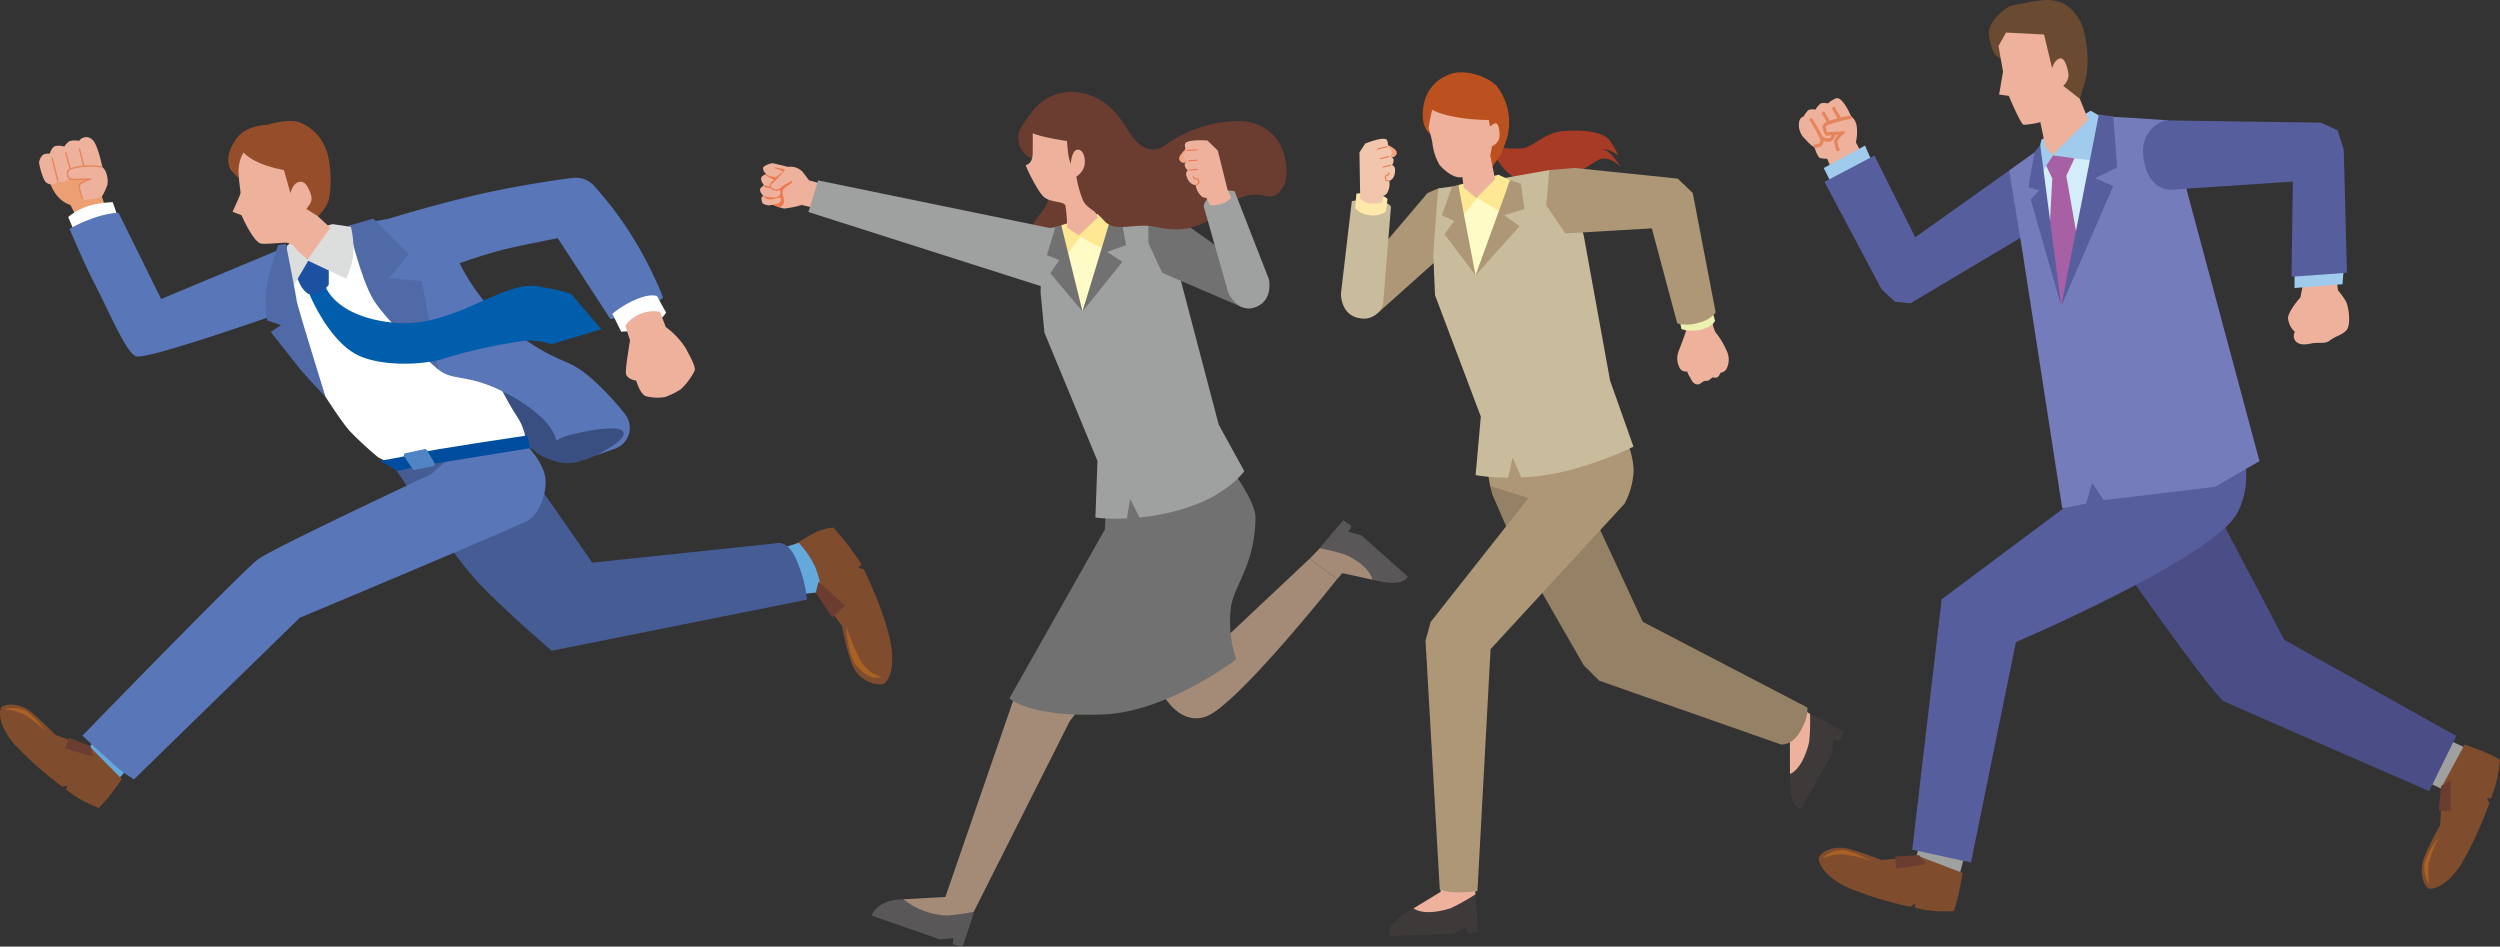 <svg id="グループ_245790" data-name="グループ 245790" xmlns="http://www.w3.org/2000/svg" xmlns:xlink="http://www.w3.org/1999/xlink" width="424.681" height="160.802" viewBox="0 0 424.681 160.802">
  <rect x="0" y="0" width="424.681" height="160.802" fill="#333333" stroke="none"/>
  <defs>
    <clipPath id="clip-path">
      <rect id="長方形_60464" data-name="長方形 60464" width="424.681" height="160.802" fill="none"/>
    </clipPath>
  </defs>
  <g id="グループ_245789" data-name="グループ 245789" clip-path="url(#clip-path)">
    <path id="パス_166780" data-name="パス 166780" d="M27.629,235.654a13.183,13.183,0,0,1-3.041-2.846l3.315-3,6.777,2.969-3.826,4.506a13.655,13.655,0,0,1-3.225-1.626" transform="translate(-11.17 -104.395)" fill="#65a9dc"/>
    <path id="パス_166781" data-name="パス 166781" d="M2.459,226.073c-2.9-3.4-2.623-5.89-2.187-6.3.756-.707,3.152-.72,5.075.86a54.177,54.177,0,0,1,4.069,3.84l6.01,2.18,5.278,5.331s-1.245,1.735-1.929,2.632-2,2.287-2,2.287a28.964,28.964,0,0,1-2.66-1.233,21.452,21.452,0,0,1-2.917-1.948l.283-.625-.885.177a57.91,57.91,0,0,1-8.141-7.206" transform="translate(0 -99.632)" fill="#804c2e"/>
    <path id="パス_166782" data-name="パス 166782" d="M24.6,231.045l.449,1.775-4.759-1.359.623-1.864Z" transform="translate(-9.216 -104.3)" fill="#6b3c30"/>
    <path id="パス_166783" data-name="パス 166783" d="M1.367,220.595a4.894,4.894,0,0,1,3.734.317,13.856,13.856,0,0,1,3.231,3.4,19.138,19.138,0,0,0-3.62-2.848,9.966,9.966,0,0,0-3.345-.874" transform="translate(-0.621 -100.103)" fill="#a96124"/>
    <path id="パス_166784" data-name="パス 166784" d="M263.8,183.222c1.083,5.088-.343,7.5-1.376,7.649a5.311,5.311,0,0,1-5.033-3.363,36.623,36.623,0,0,1-1.71-6.529l-4.8-6.623-2.968-7.428a41.509,41.509,0,0,1,3.608-2.076,8.977,8.977,0,0,1,2.671-.632s1.294,1.448,2.443,2.931S259,170.523,259,170.523l-.637.482,1,.311s3.353,6.817,4.436,11.906" transform="translate(-112.623 -74.601)" fill="#804c2e"/>
    <path id="パス_166785" data-name="パス 166785" d="M238.225,170.8l5.667-1.843a15.174,15.174,0,0,1,2.675,3.828,14.075,14.075,0,0,1,1.18,4.665l-1.014-.019-5.155.475Z" transform="translate(-108.22 -76.753)" fill="#65a9dc"/>
    <path id="パス_166786" data-name="パス 166786" d="M254.4,181.039l4.484,4.079-2.161,2.015-2.81-4.186Z" transform="translate(-115.347 -82.242)" fill="#6b3c30"/>
    <path id="パス_166787" data-name="パス 166787" d="M263.4,195.033a48.252,48.252,0,0,0,2.425,5.751,6.055,6.055,0,0,0,3.654,2.837,10.77,10.77,0,0,1-1.236.1c-.348-.016-1.41-.231-3-1.923s-1.843-6.77-1.843-6.77" transform="translate(-119.655 -88.599)" fill="#a96124"/>
    <path id="パス_166788" data-name="パス 166788" d="M121.565,141.6l11.8-2.389,9.223.575,13.255,19.041,31.271-3.3s2.016-.784,3.576,3.239a20.791,20.791,0,0,1,1.6,6.347l-43.346,8.669s-7.142-6.08-12.051-11.124-15.335-21.06-15.335-21.06" transform="translate(-55.224 -63.241)" fill="#455d94"/>
    <path id="パス_166789" data-name="パス 166789" d="M62.587,167.963,34.418,195.417a24.4,24.4,0,0,1-4.408-3.438c-3.594-3.224-4.333-4-4.333-4s27.21-28.034,29.846-29.965,29.366-14.431,29.366-14.431l3.011-2.676,13.3-2.172s2.719,2.779,3.093,5.374-1.058,6.189-2.815,7.256-38.894,16.6-38.894,16.6" transform="translate(-11.664 -63.024)" fill="#5876b8"/>
    <path id="パス_166790" data-name="パス 166790" d="M15.4,53.743l7.183-3.092,1.622,5.474,1.178,3.43-4.838,1.664a31.738,31.738,0,0,0-1.6-3.4c-2.77-.873-3.546-4.078-3.546-4.078" transform="translate(-6.998 -23.01)" fill="#ec9f73"/>
    <path id="パス_166791" data-name="パス 166791" d="M20.27,48.694s-.408.777-.875.8a10.272,10.272,0,0,1-1.592-.2,6.371,6.371,0,0,1-1.229,1.01,3,3,0,0,1-1.255-.121,2.008,2.008,0,0,1-.342.423,1.536,1.536,0,0,1-1.511-.138c-.693-.374-1.262-3.094-1.3-3.37s.305-1.34.9-1.5a2.187,2.187,0,0,1,.922-.088s.309-1.15.97-1.306a3.464,3.464,0,0,1,1.514.1,2.39,2.39,0,0,1,.878-.926,3.244,3.244,0,0,1,1.613-.032,1.455,1.455,0,0,1,2.258-.2c.9.688,1.744,4.838,1.744,4.838a1.805,1.805,0,0,1-2.7.7" transform="translate(-5.526 -19.406)" fill="#eeb29c"/>
    <path id="パス_166792" data-name="パス 166792" d="M17.071,53.028a.118.118,0,0,1-.1-.088l-.953-3.805a.118.118,0,1,1,.229-.057l.953,3.8a.118.118,0,0,1-.086.143.113.113,0,0,1-.045,0" transform="translate(-7.276 -22.254)" fill="#e6845c"/>
    <path id="パス_166793" data-name="パス 166793" d="M21.462,51.52a.117.117,0,0,1-.1-.085l-1.1-3.93a.118.118,0,0,1,.227-.064l1.1,3.93a.118.118,0,0,1-.082.146.111.111,0,0,1-.048,0" transform="translate(-9.202 -21.512)" fill="#e6845c"/>
    <path id="パス_166794" data-name="パス 166794" d="M25.626,50.422a.117.117,0,0,1-.1-.089l-.99-4.081a.118.118,0,0,1,.229-.056l.99,4.081a.118.118,0,0,1-.087.142.122.122,0,0,1-.044,0" transform="translate(-11.145 -20.945)" fill="#e6845c"/>
    <path id="パス_166795" data-name="パス 166795" d="M21.631,53.758c-.654-.2-.6-.691-.483-1.325s4.542-1.2,5.614-.715,1.222,2.527,1.04,3.138a11.808,11.808,0,0,1-.891,1.906c-.22.4-3.174.62-3.174.62s-1.152-1.826-.694-2.474A4.632,4.632,0,0,1,25,53.825a19.447,19.447,0,0,1-3.371-.067" transform="translate(-9.574 -23.411)" fill="#eeb29c"/>
    <path id="パス_166796" data-name="パス 166796" d="M22.364,53.945c-.856.028-1.371.045-1.559-.879-.2-1.013.644-1.2,1.627-1.409l.22-.048a11.747,11.747,0,0,1,4.1-.007.118.118,0,0,1,.093.139.112.112,0,0,1-.139.093,11.473,11.473,0,0,0-4,.006l-.22.048c-1.082.235-1.6.38-1.445,1.132.147.729.467.718,1.319.69.142,0,.3-.01.462-.011,1.135-.01,2.035-.043,2.044-.043a.118.118,0,0,1,.04.23c-.777.243-1.885.73-1.917,1.051a7.711,7.711,0,0,0,.563,2.074.118.118,0,0,1-.067.153.116.116,0,0,1-.059.007.117.117,0,0,1-.094-.074,8.113,8.113,0,0,1-.578-2.183c.038-.388.777-.76,1.375-1-.353.009-.807.017-1.3.022-.164,0-.315.006-.456.011" transform="translate(-9.438 -23.358)" fill="#e6845c"/>
    <path id="パス_166797" data-name="パス 166797" d="M25.218,63.421a17.094,17.094,0,0,1,3.574-.486l1.141,3.323-7.511,2.023-1.2-2.825a10.08,10.08,0,0,1,4-2.035" transform="translate(-9.64 -28.59)" fill="#fff"/>
    <path id="パス_166798" data-name="パス 166798" d="M159.181,126.723c-4.011-.987-4.175-2.207-4.985-2.39a84.261,84.261,0,0,1-10.263-3.135l-2.728-12,6.518-3.1s18.886,11.491,21.764,13.049.766,3.25.766,3.25-3.639,2.912-3.378,2.463-4.147,2.733-7.694,1.86" transform="translate(-64.146 -48.199)" fill="#3a4f81"/>
    <path id="パス_166799" data-name="パス 166799" d="M104.4,109.53a62.785,62.785,0,0,1-4.646-4.27C97.391,102.847,89.3,89.649,88.95,87.6s-.59-8.232-.59-8.232l11.433-9.311,13.669,1.3,11.626,26.11a51.554,51.554,0,0,0,3.082,5.432,9.137,9.137,0,0,1,1.332,4.122s-14.349,2.464-17.456,3.167a21.162,21.162,0,0,1-5.165.6Z" transform="translate(-40.14 -31.825)" fill="#fff"/>
    <path id="パス_166800" data-name="パス 166800" d="M118.226,139.849s3.853-.59,5.994-1.2,19.069-3.1,19.069-3.1l.468,2.161s-14.552,2.337-16.88,2.73-5.713,1.135-5.713,1.135Z" transform="translate(-53.707 -61.578)" fill="#004da0"/>
    <path id="パス_166801" data-name="パス 166801" d="M127.581,143.324a.378.378,0,0,1-.387-.158l-1.432-2.105a.377.377,0,0,1,.235-.582l3.239-.677a.379.379,0,0,1,.4.179l1.269,2.162a.378.378,0,0,1-.252.561Z" transform="translate(-57.101 -63.505)" fill="#5084c4"/>
    <path id="パス_166802" data-name="パス 166802" d="M25.822,78.123c-1.678-3.235-4.167-9.154-4.167-9.154A22.459,22.459,0,0,1,25.811,67.1a15.088,15.088,0,0,1,4.166-.881l7.229,14.653,19.845-8.284-.225,10.9s-22.2,7.828-23.913,7.116-4.46-7.414-7.091-12.487" transform="translate(-9.837 -30.082)" fill="#5876b8"/>
    <path id="パス_166803" data-name="パス 166803" d="M148.357,98.855a8.7,8.7,0,0,0-3,1.128s-.121-3.332-7.436-7.482-9.949-2.441-12.569-4.6a27.925,27.925,0,0,1-8.3-11.17c-2.055-5.284-5.058-13.563-5.058-13.563l4.868-.879s9.6-2.945,17.5-4.611c5.738-1.209,10.986-1.968,13.774-2.332a4.158,4.158,0,0,1,3.569,1.254,60.4,60.4,0,0,1,7.36,9.995,63.1,63.1,0,0,1,4.452,9.087l-3.064,2.546-5.883,1.1L145.626,65.59s-4.8.919-8.334,1.721-8.342,2.533-8.342,2.533A35.375,35.375,0,0,0,139.766,82.6c7.274,5.046,7.6,2.937,12.777,7.905a46.993,46.993,0,0,1,4.516,4.983,3.748,3.748,0,0,1-1.692,5.845l-3.506,1.245s5.266-2.432,4.95-3.934-6.139-.367-8.455.208" transform="translate(-50.876 -25.126)" fill="#5876b8"/>
    <path id="パス_166804" data-name="パス 166804" d="M123.756,93.675s-8.781-8.106-11.038-11.853-4.234-12.557-4.234-12.557l4.179-1.245,6.1,6.05-3.4,4.069,5.567.536Z" transform="translate(-49.282 -30.9)" fill="#506aa7"/>
    <path id="パス_166805" data-name="パス 166805" d="M133.079,98.269a84.96,84.96,0,0,0-13.527,2.914c-4.495,1.475-11.608,1.364-15.241-.511-5-2.583-8.167-10.519-8.167-10.519L98.982,89.1s1.654,5.174,11.652,6.137,18.455-7.2,24.352-6.2,5.871,1.482,5.871,1.482l4.968,5.819L137.41,98.87a14.436,14.436,0,0,0-4.331-.6" transform="translate(-43.676 -40.411)" fill="#005eac"/>
    <path id="パス_166806" data-name="パス 166806" d="M93.726,85.222a4.092,4.092,0,0,1-1.293-1.511,26.838,26.838,0,0,1-1.287-2.987l1.365-2.712,1.643-.259,3.109,2.028-.016,3.935s-1.119,1.344-1.9,1.523a4.119,4.119,0,0,1-1.62-.016" transform="translate(-41.405 -35.321)" fill="#1c50a1"/>
    <path id="パス_166807" data-name="パス 166807" d="M92.771,75.993l-2.877,4.886a11.882,11.882,0,0,1-.838-3.02,18.35,18.35,0,0,1,.081-4.4l2.749-2.329,5.006-1.362,3.126.46a15.725,15.725,0,0,1,.378,4.907,12.559,12.559,0,0,1-1.2,3.892Z" transform="translate(-40.407 -31.694)" fill="#dcdddd"/>
    <path id="パス_166808" data-name="パス 166808" d="M82.732,84.464c.093-2.556,2.085-8.336,2.085-8.336l1.326-.192s1.7,8.608,1.821,9.593S92.874,101.9,92.874,101.9s-3.6-3.763-4.689-5.163-4.618-5.845-4.618-5.845l1.746-1.172-2.341-.786a23.858,23.858,0,0,1-.239-4.467" transform="translate(-37.576 -34.496)" fill="#506aa7"/>
    <path id="パス_166809" data-name="パス 166809" d="M198.193,92.079l1.548,2.78a5.5,5.5,0,0,1-3.273,2.409,12.79,12.79,0,0,1-4.354.841l-1.5-3.027a16.1,16.1,0,0,1,4.105-2.479c2.5-1.046,3.475-.524,3.475-.524" transform="translate(-86.591 -41.77)" fill="#fff"/>
    <path id="パス_166810" data-name="パス 166810" d="M200.524,96.961l.987,2.587a13.5,13.5,0,0,1,3.376,3.576c.958,1.813,1.753,3.207,1.521,3.868a11.2,11.2,0,0,1-2.349,3.141,13.313,13.313,0,0,1-2.673,1.313,7.852,7.852,0,0,1-3.1-.109c-1.114-.2-1.794-2.685-1.794-2.685s-1.734-.194-1.759-1.368.71-5.469.71-5.469l-.808-2.5a6.039,6.039,0,0,1,5.891-2.358" transform="translate(-88.417 -43.999)" fill="#eeb29c"/>
    <path id="パス_166811" data-name="パス 166811" d="M72.7,47.206s-1.267-1.035-1.46-1.741-.651-1.981,1.027-4.582,5.361-2.556,5.361-2.556,3.845-1.242,5.748-.348a7.716,7.716,0,0,1,4.159,4.238c1.006,2.137,1.157,6.846.509,9.048a6.589,6.589,0,0,1-3.081,3.481Z" transform="translate(-32.268 -17.106)" fill="#954d2a"/>
    <path id="パス_166812" data-name="パス 166812" d="M85.371,53.765c-.521-1.109-.975-1.366-1.513-1.318-1.281.115-1.627,1.959-1.627,1.959l-.988-3.54s-.041-.161-.129-.419c-1.485-.265-5.024-1.072-6.861-2.975a7.273,7.273,0,0,0-.6,1.406,7.011,7.011,0,0,0-.241,1.769c.019,1.621.378,3.467.331,3.762S72.4,57.544,72.4,57.544l1.521.58a25.59,25.59,0,0,0,1.27,2.529c.539.856,1.321,2.184,2.1,2.3s3.879-.207,4.263-.165a2.683,2.683,0,0,1,1.89,1.412l1.7,1.46,3.86-5.408L86.86,58.274,84.94,57.066l.533-.755c.455-.646.478-1.311-.1-2.545" transform="translate(-32.891 -21.565)" fill="#eeb29c"/>
    <path id="パス_166813" data-name="パス 166813" d="M415.687,163.9l.507-.965-1.383-.982s-4.012,4.566-4.011,4.8,4.633,3.829,4.633,3.829,8.782,3.77,10.348.947l-7.915-7.016Z" transform="translate(-186.617 -73.57)" fill="#595757"/>
    <path id="パス_166814" data-name="パス 166814" d="M409.4,170.658l-1.724,1.775,4.652,3.482.891-1.027,5.08,1.1s-.142-2.086-4.415-4.185a35.062,35.062,0,0,0-4.483-1.146" transform="translate(-185.197 -77.526)" fill="#a48b78"/>
    <path id="パス_166815" data-name="パス 166815" d="M346.155,153.443l19.579-5.961s2.876,4.569,2.1,8.894a17.845,17.845,0,0,1-2.271,6.506l-1.716,13.953,15.876-14.93,4.652,3.482s-17.088,21.564-22.3,23.348c-5.012,1.717-8.345-4.874-8.594-7.194s-1.54-22.664-1.54-22.664l-4.564-.188Z" transform="translate(-157.25 -66.998)" fill="#a48b78"/>
    <path id="パス_166816" data-name="パス 166816" d="M285.207,286.5l-.1,1.085,1.652.387s1.989-5.743,1.9-5.959-11.949-2.074-11.949-2.074-4.126-.226-5.422,2.762l11.675,4.056Z" transform="translate(-123.238 -127.166)" fill="#595757"/>
    <path id="パス_166817" data-name="パス 166817" d="M318.632,163.366l-18.788,29.268-11.5,33.3-7.129.4a12.681,12.681,0,0,0,7.366,2.757,35.037,35.037,0,0,0,4.583-.632l16.274-32.325L335.4,161.949Z" transform="translate(-127.751 -73.57)" fill="#a48b78"/>
    <path id="パス_166818" data-name="パス 166818" d="M330.8,146.817l-.379,6.483-16.206,28.658s3.16,3.254,15.923,2.759c10.915-.422,22.611-9.36,22.611-9.36a20.013,20.013,0,0,1-.9-8.933c.551-3.68,4.039-7.093,4.164-15.06.057-3.672-6.815-11.911-6.815-11.911Z" transform="translate(-142.739 -63.35)" fill="#727171"/>
    <path id="パス_166819" data-name="パス 166819" d="M332.114,56.572l4.985,8.837-9.024,5.584s-2.911.248-4.274-.535a6.694,6.694,0,0,1-2.868-4.149c-.5-2.542,1.38-3.714,2.38-5.518s.646-2.155.646-2.155Z" transform="translate(-145.755 -25.699)" fill="#6b3c30"/>
    <path id="パス_166820" data-name="パス 166820" d="M239.537,58.719a7.509,7.509,0,0,0,2,.691,17,17,0,0,0,2.959-.6l-.328-4.938L240.5,52.792l-2.061,3.029Z" transform="translate(-108.315 -23.982)" fill="#eeb29c"/>
    <path id="パス_166821" data-name="パス 166821" d="M244.118,55.106a3.6,3.6,0,0,1-.851,1.165,9.244,9.244,0,0,0-1.069.76,1.116,1.116,0,0,0-.255,1,4.62,4.62,0,0,1,.214,1.374,1.389,1.389,0,0,1-.237.492,6.314,6.314,0,0,1-.5.379L240.2,59.77,239.9,57.3l1.159-1.3Z" transform="translate(-108.98 -25.033)" fill="#ed7950"/>
    <path id="パス_166822" data-name="パス 166822" d="M237.63,60.616a18.535,18.535,0,0,1,2.082.285c.3.121.639.384.616.545a.774.774,0,0,1-.413.622c-.3.125-1.3.3-1.521.353a2.122,2.122,0,0,1-1.179-.348A2.077,2.077,0,0,1,237,61.18c-.026-.176.628-.564.628-.564" transform="translate(-107.664 -27.536)" fill="#eeb29c"/>
    <path id="パス_166823" data-name="パス 166823" d="M237.57,60.18l-.108.421a1.057,1.057,0,0,0,.6.478,2.305,2.305,0,0,0,.887.138c.14-.016,1.36-.348,1.36-.348l-.116-.247Z" transform="translate(-107.873 -27.338)" fill="#ed7950"/>
    <path id="パス_166824" data-name="パス 166824" d="M237.677,57.2s-.874.455-1.051.869.413,1.171.709,1.292a10.933,10.933,0,0,0,1.765.157.98.98,0,0,0,.858-.469.768.768,0,0,0-.029-.8c-.179-.354-1.026-.6-1.026-.6Z" transform="translate(-107.479 -25.984)" fill="#eeb29c"/>
    <path id="パス_166825" data-name="パス 166825" d="M237.992,56.509l-.438.727s.093.189.585.318a8.591,8.591,0,0,0,1.721.062l.446-.291L240,56.887Z" transform="translate(-107.915 -25.671)" fill="#ed7950"/>
    <path id="パス_166826" data-name="パス 166826" d="M238.146,53.868s-.934.314-1.172.7.228,1.22.5,1.386a15.351,15.351,0,0,0,2.3.4s.906-.2.517-.852a3.25,3.25,0,0,0-1.005-1Z" transform="translate(-107.622 -24.471)" fill="#eeb29c"/>
    <path id="パス_166827" data-name="パス 166827" d="M238.048,53.971l1.789,1,1.15.174.225-.106-1.225-1.275-1.034-.3Z" transform="translate(-108.14 -24.289)" fill="#ed7950"/>
    <path id="パス_166828" data-name="パス 166828" d="M242.305,51.571s-2.777-.716-3.071-.754c-.45-.057-1.633.447-1.68.724-.147.876.893,1.366,1.127,1.468s2.168.4,2.168.4Z" transform="translate(-107.909 -23.083)" fill="#eeb29c"/>
    <path id="パス_166829" data-name="パス 166829" d="M242.313,52.514s-1.074.964-1.3,1.151-.811.855-.811.855-.529.432-.586.635a.861.861,0,0,0,.032.624,2.012,2.012,0,0,0,.474.37l.7.153.641-.3.3-.28.829-1.42Z" transform="translate(-108.834 -23.856)" fill="#ed7950"/>
    <path id="パス_166830" data-name="パス 166830" d="M249.765,55.13l-3.341-.944s-.8-1.063-1.1-1.442a2.8,2.8,0,0,0-2.349-.845c-.51.091-.528.47-1.113,1.071a24.386,24.386,0,0,1-1.723,1.819c-.644.461.418,1.18,1.072.9.6-.261.53-.459,1.463-.968.478-.26.857-.453.857-.453s.137.671.211,1.179a5.968,5.968,0,0,0,.66,1.479l.783,1.465,3.268.744Z" transform="translate(-108.997 -23.562)" fill="#eeb29c"/>
    <path id="パス_166831" data-name="パス 166831" d="M242.816,52.406l-1.83-.35.146.207.393.085,1.015.41Z" transform="translate(-109.475 -23.648)" fill="#ed7950"/>
    <path id="パス_166832" data-name="パス 166832" d="M253.29,56.161l-1.647,5.372,39.764,12.678.657-3.787.8-6.13Z" transform="translate(-114.316 -25.513)" fill="#9fa0a0"/>
    <path id="パス_166833" data-name="パス 166833" d="M323.915,78.854l.245-10.709,2.27-.423,4.347-.893,11.415-2.647,3.433,2.681,1.789,8.726,6.758,25.7,4.349,7.908s-2.537,3.561-8.475,5.744a36.565,36.565,0,0,1-9.331,2.117l-1.586-3.171-.548,3.331a32,32,0,0,1-5.356-.134l.35-9.629-9.01-21.8Z" transform="translate(-147.147 -29.156)" fill="#9fa0a0"/>
    <path id="パス_166834" data-name="パス 166834" d="M320.446,39.655l0-.007,0,.007" transform="translate(-145.57 -18.011)" fill="#523c31"/>
    <path id="パス_166835" data-name="パス 166835" d="M333.449,84.5l-4.226-12.927,9.034-2Z" transform="translate(-149.558 -31.608)" fill="#fffbc7"/>
    <path id="パス_166836" data-name="パス 166836" d="M336.837,66.391l-5.122,1.588-1.365.439.779,5.34,2.413-3.359,3.691,1.928,1.538-5.143Z" transform="translate(-150.07 -30.16)" fill="#ffe893"/>
    <path id="パス_166837" data-name="パス 166837" d="M328.326,70.1l-1,.308L325.894,75.2l2.1.828-1.527,2.241,5.467,6.475Z" transform="translate(-148.046 -31.847)" fill="#727171"/>
    <path id="パス_166838" data-name="パス 166838" d="M341.776,67.843l1.8.451.8,4.161-3.251,1.161L343.74,75.3l-6.774,8.417Z" transform="translate(-153.076 -30.82)" fill="#727171"/>
    <path id="パス_166839" data-name="パス 166839" d="M359.8,75.511l-2.349-5.039-.045-6.291,2.3.736,1.7.637,13.725,9.768.034,4.58-1.829,1.424Z" transform="translate(-162.361 -29.156)" fill="#727171"/>
    <path id="パス_166840" data-name="パス 166840" d="M317.749,37.315a21.769,21.769,0,0,1,1.28-1.787l1.008,1.254-.077,6.43a2.875,2.875,0,0,1-1.751-.831,3.757,3.757,0,0,1-.46-5.066" transform="translate(-143.996 -16.14)" fill="#6b3c30"/>
    <path id="パス_166841" data-name="パス 166841" d="M319.327,44.924c.009-.117,1.256-.067,1.16-2.4.037-2.342,0-3.838,0-3.838L321.1,37.5l4.779-.393,4.342,1.821,1.475,6.252-1.545,2.864s.067.8.14,2.073a14,14,0,0,0,1.261,3.692l-3.236,3.044-1.984-1.339a24.022,24.022,0,0,0-.284-3.747c-.4-.813-2.367-.425-3.611-1.419-1.074-.858-3.133-5.155-3.114-5.42" transform="translate(-145.063 -16.856)" fill="#eeb29c"/>
    <path id="パス_166842" data-name="パス 166842" d="M356.509,33.6c7.858,1.043,7.585,9.392,6.749,10.89-2.48,4.439-3.607-.9-9.572,3.378-1.376.987-4.556,5.424-12.112,3.7-3.642-.833-6.949,1.077-8.841-1.041s-2.946-2.081-3.633-3.5a19.015,19.015,0,0,1-1.122-4.021,3.179,3.179,0,0,0,1.364-1.836c.258-1.178-.138-2.784-1.154-2.743s-1.17,2.444-1.17,2.444-.177-.552-.325-1.159-.306-2.753-.306-2.753-2.226-.319-3.958-.738a14.88,14.88,0,0,1-2.944-1.037l.682-2.792a8.288,8.288,0,0,1,8.4-3.641c5.575.906,7.35,5.438,8.993,7.552,1.955,2.515,4.044,2.534,5.653,1.283a21.539,21.539,0,0,1,13.3-3.988" transform="translate(-145.135 -13.005)" fill="#6b3c30"/>
    <path id="パス_166843" data-name="パス 166843" d="M378.874,76.652l-4.162-14.59s-.064-1.408,2.109-2.309a4.99,4.99,0,0,1,3.124-.317l5.815,14.91s.853,3.592-2.259,4.781c-3.037,1.16-4.627-2.475-4.627-2.475" transform="translate(-170.223 -26.947)" fill="#9fa0a0"/>
    <path id="パス_166844" data-name="パス 166844" d="M367.049,48.019c-.157-.568,1.2-1.825,1.2-1.825l1.214,1.7a10.769,10.769,0,0,1-1.512.737.8.8,0,0,1-.9-.617" transform="translate(-166.736 -20.985)" fill="#f3a481"/>
    <path id="パス_166845" data-name="パス 166845" d="M368.661,44.351c.064-.925,3.83-.643,3.83-.643l1.752,1.709,1.643,6.6.6,1.4a3.5,3.5,0,0,1-1.69,1.089,5.07,5.07,0,0,1-1.874.174l-.63-1.255a1.061,1.061,0,0,1-1.018-.464,3.087,3.087,0,0,1-.791-1.691s-1.156.062-1.6-1.677a.825.825,0,0,1,.278-.835,1.353,1.353,0,0,1-.527-.78.688.688,0,0,1,.407-.749s-.6-.447-.6-.744a1.325,1.325,0,0,1,.557-1.057s-.4-.152-.334-1.077" transform="translate(-167.373 -19.837)" fill="#eeb29c"/>
    <path id="パス_166846" data-name="パス 166846" d="M371.205,46.646l-.023,0-1.627.11a.1.1,0,1,1-.014-.193l1.627-.11a.1.1,0,0,1,.036.189" transform="translate(-167.833 -21.104)" fill="#ed7950"/>
    <path id="パス_166847" data-name="パス 166847" d="M371.362,49.9l-.023,0-1.459.1a.1.1,0,0,1-.013-.193l1.459-.1a.1.1,0,0,1,.036.189" transform="translate(-167.981 -22.583)" fill="#ed7950"/>
    <path id="パス_166848" data-name="パス 166848" d="M371.548,52.761l-.023,0-1.344.091a.1.1,0,0,1-.1-.09.1.1,0,0,1,.09-.1l1.344-.091a.1.1,0,0,1,.037.189" transform="translate(-168.117 -23.882)" fill="#ed7950"/>
    <path id="パス_166849" data-name="パス 166849" d="M371.592,55.384a.1.1,0,0,1-.086-.044l-.2-.312a.1.1,0,1,1,.163-.106l.174.267c.208,0,.515.01.6.135s.232.661.11.814a1.586,1.586,0,0,1-.463.268l-.008,0a.1.1,0,0,1-.067-.182,1.718,1.718,0,0,0,.383-.2,1.27,1.27,0,0,0-.112-.586,1.2,1.2,0,0,0-.491-.052" transform="translate(-168.667 -24.929)" fill="#ed7950"/>
    <path id="パス_166850" data-name="パス 166850" d="M564.5,226.541l1.09.3.685-1.619s-5.514-3.042-5.751-2.989-2.843,5.542-2.843,5.542-1.858,9.727,1.347,10.684l5.337-9.574Z" transform="translate(-253.1 -100.954)" fill="#3e3a39"/>
    <path id="パス_166851" data-name="パス 166851" d="M559.549,221.123l-2.18-1.35-2.487,5.484,1.238.672.017,5.387s2.08-.609,3.251-5.4a36.349,36.349,0,0,0,.161-4.793" transform="translate(-252.069 -99.838)" fill="#eeb29c"/>
    <path id="パス_166852" data-name="パス 166852" d="M482.364,184.2l30.894,10.838s1.84.291,3.321-2.3c1.5-2.617,1.129-3.992,1.129-3.992l-27.92-14.535-10.141-21.826-4.024-1.437-11.783.18.359,1.4,3.52,8.119,12.022,20.928Z" transform="translate(-210.713 -68.574)" fill="#958166"/>
    <path id="パス_166853" data-name="パス 166853" d="M465.7,43.5a19.537,19.537,0,0,0,4.036.164c1.872-.169,3.734-2.6,6.893-2.917s7.026.045,8.06,1.618a21.928,21.928,0,0,1,1.452,2.473,11.481,11.481,0,0,0-1.621-.854,10.7,10.7,0,0,0-2.037-.3,3.1,3.1,0,0,1,2.238.836,12.809,12.809,0,0,1,1.776,2.281s-1.876-2.015-3.633-1.23-5.77,4.441-10.767,4.252-7.154-5.378-7.154-5.378Z" transform="translate(-211.21 -18.461)" fill="#a83b26"/>
    <path id="パス_166854" data-name="パス 166854" d="M436.138,70.635l1.011-5.306-1.022-6.687-1.809.787-12.067,14.2.881,4.069,2.61,2.225Z" transform="translate(-191.819 -26.64)" fill="#ad9777"/>
    <path id="パス_166855" data-name="パス 166855" d="M420.722,82.351a3.371,3.371,0,0,0,3.851-2.513L425.907,63.4s-.23-.836-2.768-1.075a12.417,12.417,0,0,0-3.886.109l-1.845,15.705s-.11,3.757,3.314,4.212" transform="translate(-189.619 -28.274)" fill="#c9bc9c"/>
    <path id="パス_166856" data-name="パス 166856" d="M427.078,63.2l.245-2.073s-.337-.691-2.548-.978a10.636,10.636,0,0,0-2.728.05l-.216,2.394s.563,1.1,2.769,1.287a3.6,3.6,0,0,0,2.478-.68" transform="translate(-191.628 -27.295)" fill="#ffe8a9"/>
    <path id="パス_166857" data-name="パス 166857" d="M432.9,46.3c-.024-.568-1.64-1.323-1.64-1.323L430.65,46.9a10.328,10.328,0,0,0,1.606.23.769.769,0,0,0,.646-.832" transform="translate(-195.634 -20.432)" fill="#f3a481"/>
    <path id="パス_166858" data-name="パス 166858" d="M427.866,43.464c-.333-.831-3.708.54-3.708.54l-.983,1.507L423.3,53.4a3.156,3.156,0,0,0,2.057.8,6.535,6.535,0,0,0,1.676-.184l.178-1.148s.507-.026.8-.726a2.976,2.976,0,0,0,.227-1.786s1.08-.284.976-2.013a.8.8,0,0,0-.5-.685,1.306,1.306,0,0,0,.254-.872.664.664,0,0,0-.595-.568s.416-.587.331-.861a1.279,1.279,0,0,0-.824-.806s.321-.256-.01-1.088" transform="translate(-192.239 -19.623)" fill="#f2c5ad"/>
    <path id="パス_166859" data-name="パス 166859" d="M430.291,45.689a.094.094,0,1,0-.045-.182l-1.526.38a.094.094,0,0,0,.022.184l.023,0Z" transform="translate(-194.725 -20.672)" fill="#ed7950"/>
    <path id="パス_166860" data-name="パス 166860" d="M431.079,48.756a.094.094,0,0,0-.045-.182l-1.369.341a.094.094,0,0,0,.022.184l.023,0Z" transform="translate(-195.154 -22.065)" fill="#ed7950"/>
    <path id="パス_166861" data-name="パス 166861" d="M431.732,51.458a.094.094,0,0,0-.045-.182l-1.262.314a.094.094,0,0,0,.022.184l.022,0Z" transform="translate(-195.5 -23.293)" fill="#ed7950"/>
    <path id="パス_166862" data-name="パス 166862" d="M431.705,54.128a.093.093,0,0,0,.066-.065l.095-.347a.094.094,0,0,0-.181-.05l-.08.3c-.193.057-.47.161-.512.3-.037.124-.017.676.139.78a1.523,1.523,0,0,0,.5.11h.008a.093.093,0,0,0,.008-.187,1.537,1.537,0,0,1-.417-.08,1.269,1.269,0,0,1-.063-.57,1.2,1.2,0,0,1,.434-.189" transform="translate(-195.828 -24.348)" fill="#ed7950"/>
    <path id="パス_166863" data-name="パス 166863" d="M445.33,283.944l.309,1.087,1.74-.251s-.253-6.294-.42-6.468-6.213.437-6.213.437-9.284,3.447-8.443,6.684l10.954-.391Z" transform="translate(-196.361 -126.416)" fill="#3e3a39"/>
    <path id="パス_166864" data-name="パス 166864" d="M450.509,276.29l.026-2.564-5.979.712.066,1.407-4.6,2.8s1.6,1.464,6.3-.015a36.293,36.293,0,0,0,4.184-2.343" transform="translate(-199.891 -124.347)" fill="#eeb29c"/>
    <path id="パス_166865" data-name="パス 166865" d="M453.774,137.337l.934,5.473,6.518,2.036L444.61,165.9l-.875,3.181,2.421,42.278a8.162,8.162,0,0,0,2.911.485,20.818,20.818,0,0,0,3.489-.227l2.233-41.1,22.753-24.7a13.175,13.175,0,0,0,1.52-5.211c.24-3.053-2.105-7.968-2.105-7.968Z" transform="translate(-201.578 -60.253)" fill="#ad9777"/>
    <path id="パス_166866" data-name="パス 166866" d="M446.139,67.117l.84-11.069,2.373-.314,4.548-.687,11.957-2.115,3.406,2.962,2.438,8.149,4.48,24.662,3.974,11.218a59.366,59.366,0,0,1-9.294,3.538,37.9,37.9,0,0,1-9.773,1.68l-1.468-3.368-.75,3.417a33.12,33.12,0,0,1-5.535-.433l.889-9.946-7.785-20.628Z" transform="translate(-202.671 -24.046)" fill="#c9bc9c"/>
    <path id="パス_166867" data-name="パス 166867" d="M456.273,73.065l-3.666-13.608,9.458-1.574Z" transform="translate(-205.609 -26.295)" fill="#fffbc7"/>
    <path id="パス_166868" data-name="パス 166868" d="M460.77,54.39l-5.388,1.362-1.436.379.513,5.57,2.681-3.344,3.714,2.2,1.874-5.238Z" transform="translate(-206.217 -24.708)" fill="#ffe893"/>
    <path id="パス_166869" data-name="パス 166869" d="M451.619,57.581l-1.048.265-1.747,4.874,2.129.972-1.7,2.236,5.3,7Z" transform="translate(-203.891 -26.158)" fill="#ad9777"/>
    <path id="パス_166870" data-name="パス 166870" d="M465.171,56.087l1.841.565.6,4.35-3.428,1.023,2.606,1.885-7.47,8.34Z" transform="translate(-208.66 -25.479)" fill="#ad9777"/>
    <path id="パス_166871" data-name="パス 166871" d="M454.488,38.814l1.523-2.1a26.662,26.662,0,0,0,1.212-3.186,10.079,10.079,0,0,0-1.628-8.466c-1.332-1.743-5.832-3.435-8.616-2.02a6.619,6.619,0,0,0-3.894,4.712c-.785,3.519.693,4.91.693,4.91l7.69,6.808Z" transform="translate(-201.178 -10.229)" fill="#bb511f"/>
    <path id="パス_166872" data-name="パス 166872" d="M464.9,41.121c.256-.559.09-2.638-.484-2.737s-1.518,1.141-1.518,1.141l.378,2.91a2.317,2.317,0,0,0,1.624-1.314" transform="translate(-210.283 -17.434)" fill="#eeb29c"/>
    <path id="パス_166873" data-name="パス 166873" d="M459.427,46.206l-4.844,2.585.589,4.092,2.131,1.757,3.174-3.2Z" transform="translate(-206.506 -20.99)" fill="#eeb29c"/>
    <path id="パス_166874" data-name="パス 166874" d="M445.3,34.179a27.322,27.322,0,0,0-.62,3.165,15.24,15.24,0,0,1,.64,2.4,9.647,9.647,0,0,0,1.2,3.764c.409.488,1.843,2.007,3.333,2.143s4.9-2.939,5.244-3.612a8.643,8.643,0,0,0,.392-2.514s-.269-2.071-.574-3.608c-1.187-.011-6.581-.151-9.618-1.735" transform="translate(-202.006 -15.527)" fill="#eeb29c"/>
    <path id="パス_166876" data-name="パス 166876" d="M530.455,102.429a13.346,13.346,0,0,0-1.909-3.139,7.785,7.785,0,0,1-.473-1.536l-.908-3.294-4.2,1.86.591,2.931s-.946,2.66-1.257,3.387a3.394,3.394,0,0,0,.263,2.866,1.162,1.162,0,0,0,1.206.5,3.942,3.942,0,0,0,.412.863c.293.459.591,1.487,1.561,1.323.248-.041.427-.282.832-.493.264-.138.578-.032.838-.168a5.351,5.351,0,0,0,.655-.486c.254-.088.36.146.8-.029.35-.139.529-.792.691-.832s.466.039.908-.612a3.449,3.449,0,0,0-.007-3.143" transform="translate(-237.176 -42.911)" fill="#eeb29c"/>
    <path id="パス_166877" data-name="パス 166877" d="M525.916,99.481a7.14,7.14,0,0,1-2.969-.173l-.554-2.682a7,7,0,0,0,2.984-.079,6.051,6.051,0,0,0,2.636-1.021l.634,2.373s-.4,1.123-2.731,1.581" transform="translate(-237.311 -43.396)" fill="#edf1b0"/>
    <path id="パス_166878" data-name="パス 166878" d="M486.111,52.283l-4.276.355L481.31,58.6l3.234,4.8,14.705-.859L503.574,78.7a6.827,6.827,0,0,0,3.749-.156,5.148,5.148,0,0,0,2.772-1.7l-3.9-20.316-2.547-2.437Z" transform="translate(-218.648 -23.751)" fill="#ad9777"/>
    <path id="パス_166879" data-name="パス 166879" d="M599.419,267.339a13.406,13.406,0,0,1-4.085-1.383l1.627-5.733,7.778,1.2-1.6,6.043a13.677,13.677,0,0,1-3.722-.127" transform="translate(-270.446 -118.213)" fill="#9fa0a0"/>
    <path id="パス_166880" data-name="パス 166880" d="M570.983,270.609c-4.2-1.974-5.027-4.5-4.8-5.085.4-1.018,2.627-2.1,5.114-1.436a55.137,55.137,0,0,1,5.48,1.882l6.564-.581,7.261,2.778s-.4,2.225-.647,3.393-.863,3.092-.863,3.092a28.926,28.926,0,0,1-3.022,0,21.6,21.6,0,0,1-3.576-.574l-.01-.728-.748.565a58.621,58.621,0,0,1-10.755-3.306" transform="translate(-257.189 -119.876)" fill="#804c2e"/>
    <path id="パス_166881" data-name="パス 166881" d="M593.961,266.182l1.2,1.508-5.038.814-.235-2.073Z" transform="translate(-267.971 -120.92)" fill="#6b3c30"/>
    <path id="パス_166882" data-name="パス 166882" d="M567.3,265.956a4.953,4.953,0,0,1,3.624-1.36,14.146,14.146,0,0,1,4.507,1.837,19.346,19.346,0,0,0-4.626-1.126,10,10,0,0,0-3.5.65" transform="translate(-257.712 -120.188)" fill="#a96124"/>
    <path id="パス_166883" data-name="パス 166883" d="M761.459,234.968a14.035,14.035,0,0,1-1.94,3.933l-5.262-2.567,2.316-7.717,5.564,2.586a14.841,14.841,0,0,1-.678,3.764" transform="translate(-342.642 -103.856)" fill="#9fa0a0"/>
    <path id="パス_166884" data-name="パス 166884" d="M760.536,252.07c-2.523,3.953-5.073,4.4-5.6,4.07-.918-.565-1.623-3-.614-5.427a57.731,57.731,0,0,1,2.627-5.272l.423-6.766,3.753-6.94s2.077.762,3.162,1.2,2.841,1.369,2.841,1.369-.117,1.367-.453,3.072a23.143,23.143,0,0,1-1.085,3.544l-.7-.106.431.85a61.961,61.961,0,0,1-4.783,10.407" transform="translate(-342.446 -105.272)" fill="#804c2e"/>
    <path id="パス_166885" data-name="パス 166885" d="M759.529,243.871l1.627-.977.028,5.251-2.025-.091Z" transform="translate(-344.868 -110.341)" fill="#6b3c30"/>
    <path id="パス_166886" data-name="パス 166886" d="M755.489,268.566a5.324,5.324,0,0,1-.764-3.9,14.7,14.7,0,0,1,2.438-4.289,20.536,20.536,0,0,0-1.774,4.524,10.878,10.878,0,0,0,.1,3.667" transform="translate(-342.795 -118.283)" fill="#a96124"/>
    <path id="パス_166887" data-name="パス 166887" d="M648.948,152.817s21.633,31.065,23.678,32.024,34.83,15.234,34.83,15.234l4.6-9.371-29.219-16.321L667.162,144.6Z" transform="translate(-294.802 -65.689)" fill="#4b4e86"/>
    <path id="パス_166888" data-name="パス 166888" d="M622.023,147.054l-21.785,16.267-5,42.54,9.976,2.173,7.64-37.442s33.554-14.345,37.575-21.883c3.516-6.593-.04-13.286-.04-13.286l-27.64,6.853Z" transform="translate(-270.404 -61.519)" fill="#565e9d"/>
    <path id="パス_166889" data-name="パス 166889" d="M570.772,40.263l-1.158-2.213a7.723,7.723,0,0,0,.129-2.816,2.553,2.553,0,0,0-.944-1.61s-1.494-3.589-2.642-3.021-1.239.844-1.239.844-.976-.194-1.331.031a4.357,4.357,0,0,0-.852,1.016s-.981-.168-1.3.175A8.411,8.411,0,0,0,560.7,33.7s-.468.025-.693.732a3.144,3.144,0,0,0,.975,3.045c1.124,1.283,1.594,1.415,1.594,1.415s.489,1.6.91,1.8a3.152,3.152,0,0,0,1.253.128l.857,2.084Z" transform="translate(-254.351 -13.874)" fill="#eeb29c"/>
    <path id="パス_166890" data-name="パス 166890" d="M568.041,40.788a.145.145,0,0,1-.1,0,.151.151,0,0,1-.08-.083,6.126,6.126,0,0,1-.452-1.578c0-.091.009-.348.676-1.1l-.461.023a1.489,1.489,0,0,1-.814,1.071c-.024.011-.049.021-.075.031A1.647,1.647,0,0,1,565.658,39a1.419,1.419,0,0,1-.5.989l-.022.018a.148.148,0,0,1-.045.026c-.005,0-.9.192-.9.192a.15.15,0,0,1-.174-.116l-.06-.271a.154.154,0,0,1,.02-.115.151.151,0,0,1,.078-.062l.8-.171a.79.79,0,0,0,.25-.627,23.636,23.636,0,0,0-1.854-3.356.153.153,0,0,1,.04-.205l.207-.148a.2.2,0,0,1,.038-.019.151.151,0,0,1,.075,0,.149.149,0,0,1,.095.068c.133.213,1.294,2.088,1.751,3.071a1.949,1.949,0,0,0,1.1.333.925.925,0,0,0,.485-.519l-.947.049a.146.146,0,0,1-.128-.064L565.92,38a2.97,2.97,0,0,1-.459-1.424c-.014-.269.213-.513.714-.762L565.33,34.4a.155.155,0,0,1,.044-.206l.211-.142a.12.12,0,0,1,.036-.017.139.139,0,0,1,.078,0,.147.147,0,0,1,.094.069l.893,1.5c.116-.045.238-.087.364-.129.279-.094.6-.188.953-.283l-.911-1.6a.153.153,0,0,1,.048-.2l.213-.138a.179.179,0,0,1,.033-.016.148.148,0,0,1,.172.068l1,1.747c.684-.165,1.307-.287,1.627-.347a.149.149,0,0,1,.171.12l.054.273a.154.154,0,0,1-.022.115.148.148,0,0,1-.076.059l-.019,0a24.9,24.9,0,0,0-3.154.783c-1.03.344-1.127.523-1.131.532a2.442,2.442,0,0,0,.28.954l2.849-.146a.147.147,0,0,1,.142.092.154.154,0,0,1-.033.169l-.266.261a5.137,5.137,0,0,0-1.024,1.243,6.146,6.146,0,0,0,.409,1.328.152.152,0,0,1-.078.2l-.243.105" transform="translate(-255.861 -15.093)" fill="#e6845c"/>
    <path id="パス_166891" data-name="パス 166891" d="M567.677,49.125l7.019-3.81,1.311,3.029-6.869,3.707Z" transform="translate(-257.882 -20.586)" fill="#a1cbed"/>
    <path id="パス_166892" data-name="パス 166892" d="M576.406,48.412,583.341,62.3,599.3,50.946l1.969,5.035.508,6.077L582.526,73.52l-2.637-.274-2.251-2.091-9.71-18.266Z" transform="translate(-257.996 -21.993)" fill="#565e9d"/>
    <path id="パス_166893" data-name="パス 166893" d="M629.981,42.122l-4.568,3.259L627.628,58.9l6.8,43.87,4.062-.8,1.009-3.526,1.98,2.942,18.9-2.255,7.554-4.379-15.544-57.89s-11.455-.8-12.366-.7-10.039,5.952-10.039,5.952" transform="translate(-284.111 -16.427)" fill="#757cbb"/>
    <path id="パス_166894" data-name="パス 166894" d="M714.962,86.592l-.649,3.269s-2.125,2.343-2.1,3.582a3.663,3.663,0,0,0,1.166,2.262,1.436,1.436,0,0,0,.146,1.619c.667.647,1.585.582,2.732.342s2.258.176,3.122-.53,2.041-.867,2.792-1.749.376-3.952-.134-4.876a12.633,12.633,0,0,0-1.34-1.867l-.258-2.058Z" transform="translate(-323.542 -39.334)" fill="#eeb29c"/>
    <path id="パス_166895" data-name="パス 166895" d="M714.222,80.011,714.235,85l8.149-.638.376-4.948Z" transform="translate(-324.455 -36.074)" fill="#a1cbed"/>
    <path id="パス_166896" data-name="パス 166896" d="M670.869,37.468s-4.449,1.169-3.7,6.417c.891,6.233,5.313,5.322,5.313,5.322l20.051-1.336-.229,16.166,9.414-.684-.537-20.924-1.053-3.288-2.851-1.288Z" transform="translate(-303.041 -17.021)" fill="#565e9d"/>
    <path id="パス_166897" data-name="パス 166897" d="M644.882,35.885,638.122,68.3l-4.195-25.537Z" transform="translate(-287.979 -16.302)" fill="#d3edfb"/>
    <path id="パス_166898" data-name="パス 166898" d="M637.226,45.923l-.611,2.557,1.208,2.5-.644,12.178,2.164,9.516,2.98-10.092-2.112-12.026,2.067-4.448-4.1-.6Z" transform="translate(-289.199 -20.675)" fill="#a660a3"/>
    <path id="パス_166899" data-name="パス 166899" d="M634.972,39.389l8.359-4.914,2.062,1.167L643.36,42.91l-6.43-.839-2.014,3.1L634.39,41.9Z" transform="translate(-288.189 -15.661)" fill="#a1cbed"/>
    <path id="パス_166900" data-name="パス 166900" d="M648.009,35.624l-6.395,32.561,8.835-20.4-3.115-1.321,3.784-1.844-.658-8.644Z" transform="translate(-291.47 -16.183)" fill="#565e9d"/>
    <path id="パス_166901" data-name="パス 166901" d="M633.411,45.115,636.978,72.5,631.791,54.37l1.472-1.533-1.854-.536,1-5.895Z" transform="translate(-286.834 -20.495)" fill="#565e9d"/>
    <path id="パス_166902" data-name="パス 166902" d="M622.632,1.039s-3.483,1.931-3.578,4.712a10.983,10.983,0,0,0,1.006,3.514l1.372.939,13.1,6.595.678-2.242s1.408-3.278.025-9.234c-.285-1.228-1.718-4.906-5.565-5.3-2-.2-7.039,1.017-7.039,1.017" transform="translate(-281.221 0)" fill="#6a4a31"/>
    <path id="パス_166903" data-name="パス 166903" d="M622.095,12.42l.764,4.347-.664,3.9,1.651.222s2,4.821,2.535,4.92a14.509,14.509,0,0,0,2.82-.459l.9,4.318,1.187,1.235,6.043-5.986L635.916,21.4,633.08,19.18a2.611,2.611,0,0,0,.912-1.8c-.072-.952-.6-3.108-1.5-2.846s-1.3,1.634-1.3,1.634l-1.357-5.7-6.468-.336Z" transform="translate(-282.603 -4.602)" fill="#eeb29c"/>
  </g>
</svg>
